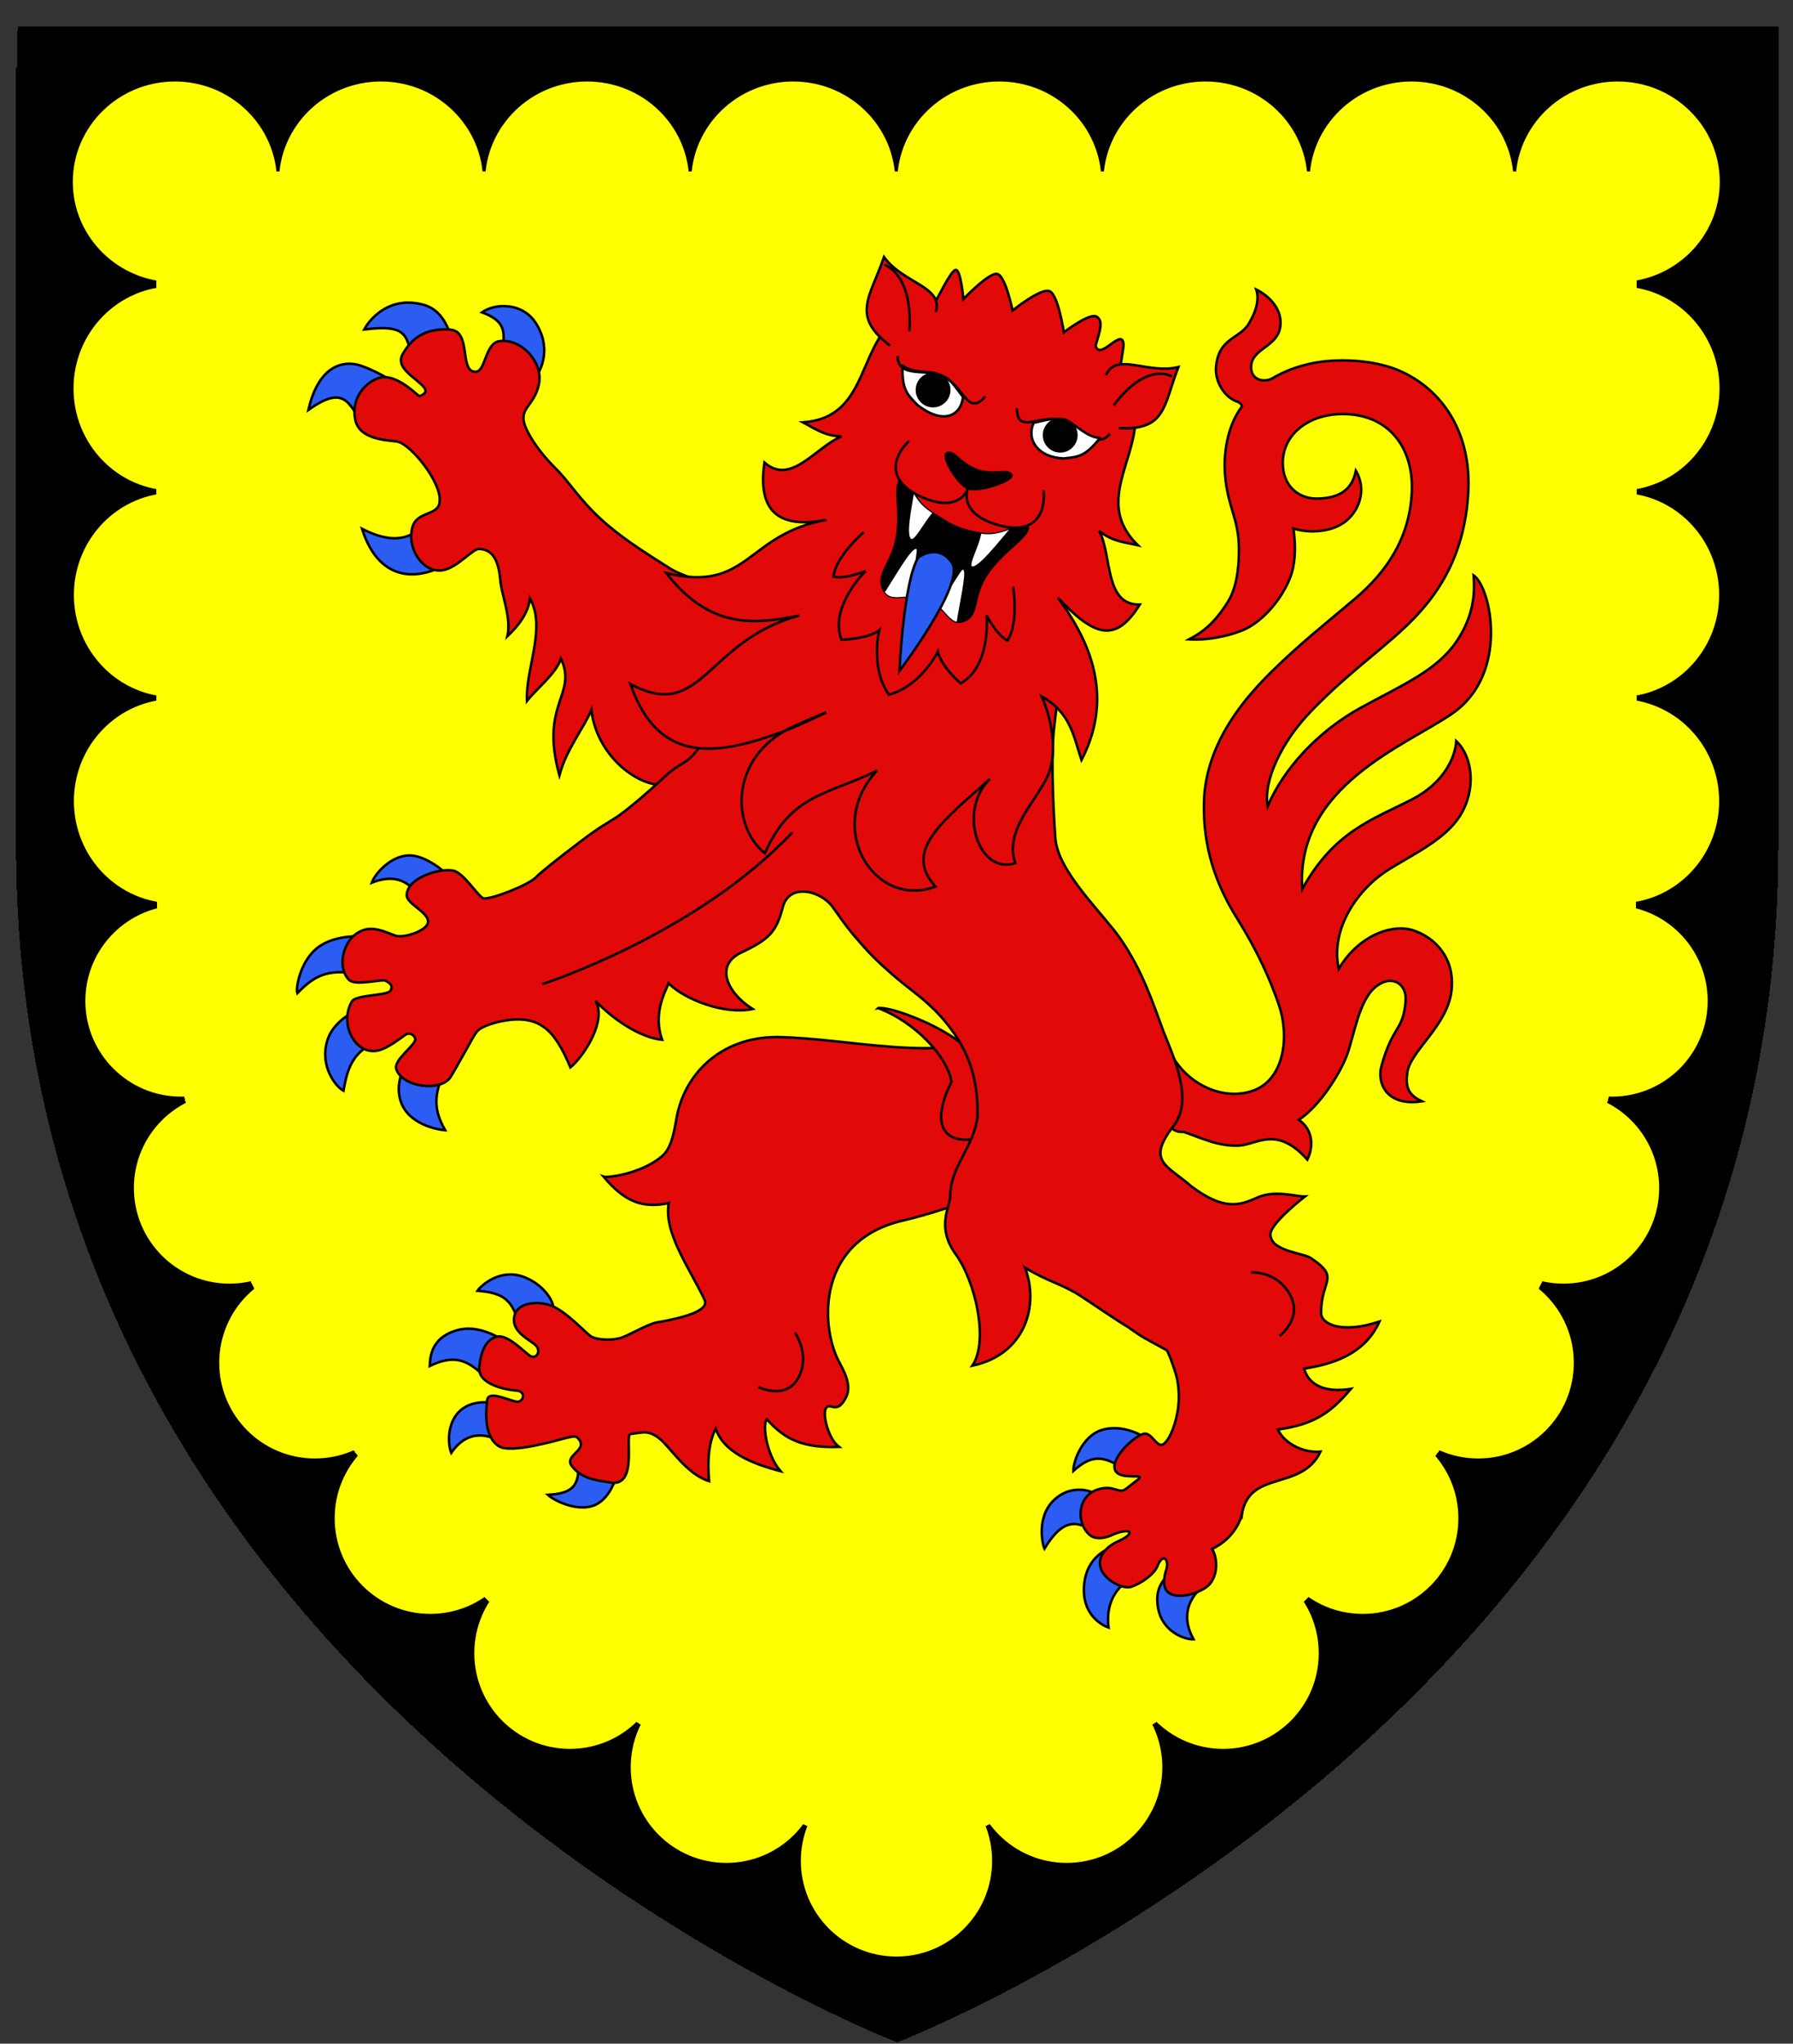 <?xml version="1.0" encoding="UTF-8" standalone="no"?>
<!-- Created with Inkscape (http://www.inkscape.org/) -->

<svg
   xmlns:dc="http://purl.org/dc/elements/1.1/"
   xmlns:cc="http://creativecommons.org/ns#"
   xmlns:rdf="http://www.w3.org/1999/02/22-rdf-syntax-ns#"
   xmlns:svg="http://www.w3.org/2000/svg"
   xmlns="http://www.w3.org/2000/svg"
   xmlns:xlink="http://www.w3.org/1999/xlink"
   xmlns:sodipodi="http://sodipodi.sourceforge.net/DTD/sodipodi-0.dtd"
   xmlns:inkscape="http://www.inkscape.org/namespaces/inkscape"
   width="208mm"
   height="237mm"
   viewBox="0 0 737.008 839.764"
   id="svg2"
   version="1.1"
   inkscape:version="0.91 r13725"
   sodipodi:docname="PomerayArmsNew.svg">
  <rect x="0" y="0" width="737.008" height="839.764" fill="#333333" stroke="none"/>
  <defs
     id="defs4">
    <inkscape:path-effect
       is_visible="true"
       id="path-effect5050"
       effect="spiro" />
    <inkscape:path-effect
       effect="skeletal"
       id="path-effect3722"
       is_visible="true"
       pattern="M 0,0 1,0"
       copytype="single_stretched"
       prop_scale="1"
       scale_y_rel="false"
       spacing="0"
       normal_offset="0"
       tang_offset="0"
       prop_units="false"
       vertical_pattern="false"
       fuse_tolerance="0" />
    <inkscape:path-effect
       effect="spiro"
       id="path-effect3698"
       is_visible="true" />
    <inkscape:path-effect
       effect="skeletal"
       id="path-effect3694"
       is_visible="true"
       pattern="m -457.138,-262.794 1,0"
       copytype="single_stretched"
       prop_scale="1"
       scale_y_rel="false"
       spacing="0"
       normal_offset="0"
       tang_offset="0"
       prop_units="false"
       vertical_pattern="false"
       fuse_tolerance="0" />
    <inkscape:path-effect
       effect="spiro"
       id="path-effect3527"
       is_visible="true" />
    <inkscape:path-effect
       effect="spiro"
       id="path-effect3523"
       is_visible="true" />
    <inkscape:path-effect
       effect="spiro"
       id="path-effect3519"
       is_visible="true" />
    <inkscape:path-effect
       effect="spiro"
       id="path-effect3515"
       is_visible="true" />
    <inkscape:path-effect
       effect="spiro"
       id="path-effect3511"
       is_visible="true" />
    <inkscape:path-effect
       effect="spiro"
       id="path-effect3507"
       is_visible="true" />
    <inkscape:path-effect
       effect="spiro"
       id="path-effect3503"
       is_visible="true" />
    <inkscape:path-effect
       effect="spiro"
       id="path-effect3499"
       is_visible="true" />
    <inkscape:path-effect
       effect="spiro"
       id="path-effect3495"
       is_visible="true" />
    <inkscape:path-effect
       effect="spiro"
       id="path-effect3491"
       is_visible="true" />
    <inkscape:path-effect
       effect="spiro"
       id="path-effect3487"
       is_visible="true" />
    <inkscape:path-effect
       is_visible="true"
       id="path-effect3487-6"
       effect="spiro" />
    <inkscape:path-effect
       is_visible="true"
       id="path-effect3491-7"
       effect="spiro" />
    <inkscape:path-effect
       is_visible="true"
       id="path-effect3495-9"
       effect="spiro" />
    <inkscape:path-effect
       is_visible="true"
       id="path-effect3499-8"
       effect="spiro" />
    <inkscape:path-effect
       is_visible="true"
       id="path-effect3503-3"
       effect="spiro" />
    <inkscape:path-effect
       is_visible="true"
       id="path-effect3507-5"
       effect="spiro" />
    <inkscape:path-effect
       is_visible="true"
       id="path-effect3511-8"
       effect="spiro" />
    <inkscape:path-effect
       is_visible="true"
       id="path-effect3515-9"
       effect="spiro" />
    <inkscape:path-effect
       is_visible="true"
       id="path-effect3519-4"
       effect="spiro" />
    <inkscape:path-effect
       is_visible="true"
       id="path-effect3523-3"
       effect="spiro" />
    <inkscape:path-effect
       is_visible="true"
       id="path-effect3527-2"
       effect="spiro" />
    <inkscape:path-effect
       is_visible="true"
       id="path-effect3487-5"
       effect="spiro" />
    <inkscape:path-effect
       is_visible="true"
       id="path-effect3491-1"
       effect="spiro" />
    <inkscape:path-effect
       is_visible="true"
       id="path-effect3495-4"
       effect="spiro" />
    <inkscape:path-effect
       is_visible="true"
       id="path-effect3499-2"
       effect="spiro" />
    <inkscape:path-effect
       is_visible="true"
       id="path-effect3503-0"
       effect="spiro" />
    <inkscape:path-effect
       is_visible="true"
       id="path-effect3507-8"
       effect="spiro" />
    <inkscape:path-effect
       is_visible="true"
       id="path-effect3511-7"
       effect="spiro" />
    <inkscape:path-effect
       is_visible="true"
       id="path-effect3515-2"
       effect="spiro" />
    <inkscape:path-effect
       is_visible="true"
       id="path-effect3519-6"
       effect="spiro" />
    <inkscape:path-effect
       is_visible="true"
       id="path-effect3523-1"
       effect="spiro" />
    <inkscape:path-effect
       is_visible="true"
       id="path-effect3527-6"
       effect="spiro" />
    <linearGradient
       id="linearGradient2893">
      <stop
         offset="0"
         style="stop-color:#ffffff;stop-opacity:0.314"
         id="stop2895" />
      <stop
         offset="0.19"
         style="stop-color:#ffffff;stop-opacity:0.251"
         id="stop2897" />
      <stop
         offset="0.6"
         style="stop-color:#6b6b6b;stop-opacity:0.125"
         id="stop2901" />
      <stop
         offset="1"
         style="stop-color:#000000;stop-opacity:0.125"
         id="stop2899" />
    </linearGradient>
    <radialGradient
       gradientTransform="matrix(1.551,0,0,1.35,-734.029,-45.19)"
       gradientUnits="userSpaceOnUse"
       xlink:href="#linearGradient2893"
       id="radialGradient11919"
       fy="200.448"
       fx="285.186"
       r="300"
       cy="200.448"
       cx="285.186" />
    <clipPath
       id="clipPath6905">
      <path
         style="color:#000000;display:inline;overflow:visible;visibility:visible;fill:#2b5df2;fill-opacity:1;fill-rule:nonzero;stroke:none;stroke-width:2;marker:none;enable-background:accumulate"
         id="path6907"
         d="m 149.913,293.923 c 150.172,0 150.172,0 150.172,0 l 0.024,-146.189 -149.866,-0.139 -0.33,146.329 z"
         inkscape:connector-curvature="0" />
    </clipPath>
  </defs>
  <sodipodi:namedview
     id="base"
     pagecolor="#ffffff"
     bordercolor="#666666"
     borderopacity="1.0"
     inkscape:pageopacity="0.0"
     inkscape:pageshadow="2"
     inkscape:zoom="0.38820441"
     inkscape:cx="368.50394"
     inkscape:cy="419.88189"
     inkscape:document-units="px"
     inkscape:current-layer="layer1"
     showgrid="false"
     inkscape:window-width="960"
     inkscape:window-height="481"
     inkscape:window-x="-8"
     inkscape:window-y="-8"
     inkscape:window-maximized="1"
     inkscape:showpageshadow="false" />
  <g
     inkscape:label="Layer 1"
     inkscape:groupmode="layer"
     id="layer1"
     transform="translate(0,-212.598)">
    <g
       id="layer2"
       style="display:inline"
       transform="translate(-724.929,139.505)" />
    <g
       id="layer5"
       transform="translate(-724.929,139.505)" />
    <g
       id="g3763">
      <g
         id="g3641">
        <g
           id="g3505"
           transform="matrix(1.028,0,0,1.028,-12.483,115.926)">
          <g
             transform="translate(-12.259,-121.666)"
             id="g4912">
            <g
               id="layer1-3-4-7-0"
               inkscape:label="Layer 1"
               transform="matrix(1.242,0,0,1.201,-60.181,1.84)"
               style="fill:#000000;stroke:#000000;stroke-width:0.819;stroke-miterlimit:4;stroke-dasharray:none;stroke-opacity:1">
              <g
                 transform="matrix(0.949,0,0,1,72.247,198.85)"
                 id="g3484-9-5-4-7"
                 style="fill:#000000;stroke:#000000;stroke-width:0.841;stroke-miterlimit:4;stroke-dasharray:none;stroke-opacity:1;shape-rendering:crispEdges">
                <g
                   id="layer3-44-5-7-7"
                   inkscape:label="Fond écu"
                   style="display:inline;fill:#000000;stroke:#000000;stroke-width:0.841;stroke-miterlimit:4;stroke-dasharray:none;stroke-opacity:1">
                  <g
                     id="g3714-4-6-8-2"
                     transform="translate(212.95,-619.159)"
                     style="fill:#000000;stroke:#000000;stroke-width:0.841;stroke-miterlimit:4;stroke-dasharray:none;stroke-opacity:1" />
                  <g
                     id="layer9-20-4-9-5"
                     inkscape:label="Fond d'écu"
                     transform="translate(212.95,-619.159)"
                     style="fill:#000000;stroke:#000000;stroke-width:0.841;stroke-miterlimit:4;stroke-dasharray:none;stroke-opacity:1">
                    <g
                       transform="matrix(2,0,0,2,-732.892,-1853.188)"
                       inkscape:label="Meubles"
                       id="g2807-69-3-79-9"
                       style="fill:#000000;stroke:#000000;stroke-width:0.42;stroke-miterlimit:4;stroke-dasharray:none;stroke-opacity:1" />
                    <g
                       transform="matrix(2,0,0,2,1696.976,-413.55)"
                       inkscape:label="Meubles"
                       id="g4626-3-7-6-7"
                       style="fill:#000000;stroke:#000000;stroke-width:0.42;stroke-miterlimit:4;stroke-dasharray:none;stroke-opacity:1" />
                    <g
                       id="g5271-1-2-4-1"
                       inkscape:label="Meubles"
                       transform="matrix(2,0,0,2,-732.892,-453.188)"
                       style="fill:#000000;stroke:#000000;stroke-width:0.42;stroke-miterlimit:4;stroke-dasharray:none;stroke-opacity:1" />
                    <g
                       id="g5273-03-8-8-4"
                       inkscape:label="Reflet final"
                       transform="matrix(2,0,0,2,-732.892,-453.188)"
                       style="fill:#000000;stroke:#000000;stroke-width:0.42;stroke-miterlimit:4;stroke-dasharray:none;stroke-opacity:1" />
                    <g
                       id="g5275-7-0-9-6"
                       inkscape:label="Contour final"
                       transform="matrix(2,0,0,2,-732.892,-453.188)"
                       style="fill:#000000;stroke:#000000;stroke-width:0.42;stroke-miterlimit:4;stroke-dasharray:none;stroke-opacity:1" />
                  </g>
                  <g
                     id="layer6-7-41-4-8"
                     inkscape:label="Reflet final"
                     transform="translate(212.95,-619.159)"
                     style="fill:#000000;stroke:#000000;stroke-width:0.841;stroke-miterlimit:4;stroke-dasharray:none;stroke-opacity:1" />
                  <g
                     id="layer5-3-2-2-5"
                     inkscape:label="Contour final"
                     transform="translate(212.95,-619.159)"
                     style="fill:#000000;stroke:#000000;stroke-width:0.841;stroke-miterlimit:4;stroke-dasharray:none;stroke-opacity:1" />
                  <g
                     style="fill:#000000;stroke:#000000;stroke-width:0.625;stroke-miterlimit:4;stroke-dasharray:none;stroke-opacity:1"
                     inkscape:label="Calque 1"
                     id="layer1-8-6-5-8-2"
                     transform="matrix(1.553,0,0,1.165,470.619,456.096)" />
                  <g
                     transform="translate(297.998,680.057)"
                     id="g16466-3-4-7-1"
                     style="fill:#000000;stroke:#000000;stroke-width:0.841;stroke-miterlimit:4;stroke-dasharray:none;stroke-opacity:1">
                    <g
                       id="layer3-9-6-5-59-1"
                       inkscape:label="Fond écu"
                       style="display:inline;fill:#000000;stroke:#000000;stroke-width:0.841;stroke-miterlimit:4;stroke-dasharray:none;stroke-opacity:1" />
                    <g
                       id="layer4-3-8-4-0-0"
                       inkscape:label="Meubles"
                       style="fill:#000000;stroke:#000000;stroke-width:0.841;stroke-miterlimit:4;stroke-dasharray:none;stroke-opacity:1">
                      <g
                         id="g6742-4-0-9-3"
                         style="fill:#000000;stroke:#000000;stroke-width:1.448;stroke-miterlimit:4;stroke-dasharray:none;stroke-opacity:1"
                         transform="matrix(0.551,0,0,0.612,42.243,20.17)" />
                    </g>
                    <g
                       id="layer2-7-2-4-41-7"
                       inkscape:label="Reflet final"
                       style="fill:#000000;stroke:#000000;stroke-width:0.841;stroke-miterlimit:4;stroke-dasharray:none;stroke-opacity:1" />
                    <g
                       id="layer1-4-1-9-1-8"
                       inkscape:label="Contour final"
                       style="fill:#000000;stroke:#000000;stroke-width:0.841;stroke-miterlimit:4;stroke-dasharray:none;stroke-opacity:1" />
                  </g>
                  <g
                     id="g16494-8-2-51-3"
                     inkscape:label="Meubles"
                     transform="translate(567.329,711.065)"
                     style="fill:#000000;stroke:#000000;stroke-width:0.841;stroke-miterlimit:4;stroke-dasharray:none;stroke-opacity:1" />
                  <g
                     transform="translate(426.046,694.707)"
                     style="display:inline;fill:#000000;stroke:#000000;stroke-width:0.841;stroke-miterlimit:4;stroke-dasharray:none;stroke-opacity:1"
                     inkscape:label="Meubles"
                     id="g13756-55-1-0-2" />
                  <g
                     id="g7763-7-3-6-2"
                     transform="matrix(0.64,0,0,0.64,-254.239,1207.953)"
                     style="fill:#000000;stroke:#000000;stroke-width:1.313;stroke-miterlimit:4;stroke-dasharray:none;stroke-opacity:1" />
                  <path
                     sodipodi:type="arc"
                     style="opacity:0.615;fill:#000000;fill-opacity:0.991;fill-rule:evenodd;stroke:#000000;stroke-width:0.841;stroke-linecap:round;stroke-linejoin:round;stroke-miterlimit:4;stroke-dasharray:none;stroke-dashoffset:0;stroke-opacity:1"
                     id="path13306-4-1-0-8"
                     sodipodi:cx="-95.744682"
                     sodipodi:cy="276.70212"
                     sodipodi:rx="0"
                     sodipodi:ry="4.7872343"
                     sodipodi:start="1.357941"
                     sodipodi:end="6.2831853"
                     transform="translate(-1047.099,1763.096)" />
                  <path
                     transform="translate(-948.988,936.306)"
                     sodipodi:end="6.2831853"
                     sodipodi:start="1.357941"
                     sodipodi:ry="4.7872343"
                     sodipodi:rx="0"
                     sodipodi:cy="276.70212"
                     sodipodi:cx="-95.744682"
                     id="path15530-0-2-33-0"
                     style="opacity:0.615;fill:#000000;fill-opacity:0.991;fill-rule:evenodd;stroke:#000000;stroke-width:0.841;stroke-linecap:round;stroke-linejoin:round;stroke-miterlimit:4;stroke-dasharray:none;stroke-dashoffset:0;stroke-opacity:1"
                     sodipodi:type="arc" />
                </g>
                <g
                   id="layer4-0-0-9-7"
                   inkscape:label="Meubles"
                   style="fill:#000000;stroke:#000000;stroke-width:0.841;stroke-miterlimit:4;stroke-dasharray:none;stroke-opacity:1" />
                <g
                   id="layer2-6-5-9-1"
                   inkscape:label="Reflet final"
                   style="fill:#000000;stroke:#000000;stroke-width:0.841;stroke-miterlimit:4;stroke-dasharray:none;stroke-opacity:1">
                  <path
                     sodipodi:nodetypes="cccccc"
                     d="m 300,658.5 c 0,0 298.5,-112.32 298.5,-397.772 0,-285.452 0,-258.552 0,-258.552 l -597,0 0,258.552 C 1.5,546.18 300,658.5 300,658.5 Z"
                     style="opacity:1;fill:#000000;fill-opacity:1;fill-rule:evenodd;stroke:#000000;stroke-width:0.841;stroke-linecap:butt;stroke-linejoin:miter;stroke-miterlimit:4;stroke-dasharray:none;stroke-opacity:1"
                     id="path2875-3-1-32-1"
                     inkscape:export-xdpi="144"
                     inkscape:export-ydpi="144"
                     inkscape:connector-curvature="0" />
                </g>
                <g
                   id="layer1-5-8-9-0-5"
                   inkscape:label="Contour final"
                   style="fill:#000000;stroke:#000000;stroke-width:0.841;stroke-miterlimit:4;stroke-dasharray:none;stroke-opacity:1">
                  <path
                     sodipodi:nodetypes="csccccc"
                     d="m 300,658.5 c 0,0 -207.359,-78.026 -276.422,-269.285 C 9.778,351 1.5,308.265 1.5,260.728 l 0.516,-272.22 596.484,0 0,272.22 c 0,285.452 -298.5,397.772 -298.5,397.772 z"
                     style="opacity:1;fill:#000000;fill-opacity:1;fill-rule:evenodd;stroke:#000000;stroke-width:0.841;stroke-linecap:butt;stroke-linejoin:miter;stroke-miterlimit:4;stroke-dasharray:none;stroke-opacity:1"
                     id="path1411-8-6-8-3"
                     inkscape:export-xdpi="144"
                     inkscape:export-ydpi="144"
                     inkscape:connector-curvature="0" />
                </g>
              </g>
            </g>
            <g
               id="g5781"
               transform="translate(4.897,124.961)"
               style="fill:#ffff00">
              <g
                 id="g5032"
                 style="fill:#ffff00">
                <g
                   id="g4387"
                   transform="matrix(1.448,0,0,1.423,-36.769,-112.179)"
                   style="fill:#ffff00">
                  <circle
                     style="fill:#ffff00;fill-rule:evenodd;stroke:#000000;stroke-width:0.697px;stroke-linecap:butt;stroke-linejoin:miter;stroke-opacity:1"
                     id="use3456-1-5-3"
                     cx="193.686"
                     cy="-87.159"
                     r="28.538"
                     inkscape:tile-x0="-472.96903"
                     inkscape:tile-y0="367.99764"
                     transform="matrix(0,1,-1,0,0,0)" />
                  <use
                     id="use3706"
                     transform="translate(56.915,0)"
                     xlink:href="#use3456-1-5-3"
                     inkscape:tiled-clone-of="#use3456-1-5-3"
                     y="0"
                     x="0"
                     width="100%"
                     height="100%"
                     style="fill:#ffff00" />
                  <use
                     id="use3708"
                     transform="translate(113.831,0)"
                     xlink:href="#use3456-1-5-3"
                     inkscape:tiled-clone-of="#use3456-1-5-3"
                     y="0"
                     x="0"
                     width="100%"
                     height="100%"
                     style="fill:#ffff00" />
                  <use
                     id="use3710"
                     transform="translate(170.746,0)"
                     xlink:href="#use3456-1-5-3"
                     inkscape:tiled-clone-of="#use3456-1-5-3"
                     y="0"
                     x="0"
                     width="100%"
                     height="100%"
                     style="fill:#ffff00" />
                  <use
                     id="use3712"
                     transform="translate(227.661,0)"
                     xlink:href="#use3456-1-5-3"
                     inkscape:tiled-clone-of="#use3456-1-5-3"
                     y="0"
                     x="0"
                     width="100%"
                     height="100%"
                     style="fill:#ffff00" />
                  <use
                     id="use3714"
                     transform="translate(284.576,0)"
                     xlink:href="#use3456-1-5-3"
                     inkscape:tiled-clone-of="#use3456-1-5-3"
                     y="0"
                     x="0"
                     width="100%"
                     height="100%"
                     style="fill:#ffff00" />
                  <use
                     id="use3716"
                     transform="translate(341.492,0)"
                     xlink:href="#use3456-1-5-3"
                     inkscape:tiled-clone-of="#use3456-1-5-3"
                     y="0"
                     x="0"
                     width="100%"
                     height="100%"
                     style="fill:#ffff00" />
                  <use
                     id="use3718"
                     transform="translate(398.407,0)"
                     xlink:href="#use3456-1-5-3"
                     inkscape:tiled-clone-of="#use3456-1-5-3"
                     y="0"
                     x="0"
                     width="100%"
                     height="100%"
                     style="fill:#ffff00" />
                </g>
                <circle
                   style="fill:#ffff00;fill-rule:evenodd;stroke:#000000;stroke-width:1px;stroke-linecap:butt;stroke-linejoin:miter;stroke-opacity:1"
                   id="path5977-2-8"
                   cx="377.96"
                   cy="834.563"
                   r="38.737" />
                <g
                   id="g4939"
                   style="fill:#ffff00">
                  <circle
                     r="38.737"
                     cy="751.553"
                     cx="247.392"
                     id="path5977-7"
                     style="fill:#ffff00;fill-rule:evenodd;stroke:#000000;stroke-width:1px;stroke-linecap:butt;stroke-linejoin:miter;stroke-opacity:1" />
                  <circle
                     r="38.737"
                     cy="797.137"
                     cx="309.937"
                     id="path5977-2"
                     style="fill:#ffff00;fill-rule:evenodd;stroke:#000000;stroke-width:1px;stroke-linecap:butt;stroke-linejoin:miter;stroke-opacity:1" />
                  <circle
                     r="38.737"
                     cy="635.48"
                     cx="145.407"
                     id="path5977-1"
                     style="fill:#ffff00;fill-rule:evenodd;stroke:#000000;stroke-width:1px;stroke-linecap:butt;stroke-linejoin:miter;stroke-opacity:1" />
                  <circle
                     r="38.737"
                     cy="697.599"
                     cx="191.561"
                     id="path5977-8"
                     style="fill:#ffff00;fill-rule:evenodd;stroke:#000000;stroke-width:1px;stroke-linecap:butt;stroke-linejoin:miter;stroke-opacity:1" />
                  <ellipse
                     ry="41.331"
                     rx="40.618"
                     style="fill:#ffff00;fill-rule:evenodd;stroke:#000000;stroke-width:1px;stroke-linecap:butt;stroke-linejoin:miter;stroke-opacity:1"
                     id="use3706-9-7-9"
                     cx="-89.172"
                     cy="-328.545"
                     inkscape:tile-x0="-472.96903"
                     inkscape:tile-y0="367.99764"
                     transform="scale(-1,-1)" />
                  <ellipse
                     ry="41.331"
                     rx="40.618"
                     style="fill:#ffff00;fill-rule:evenodd;stroke:#000000;stroke-width:1px;stroke-linecap:butt;stroke-linejoin:miter;stroke-opacity:1"
                     id="use3708-2-1-1"
                     cx="-89.172"
                     cy="-410.974"
                     inkscape:tile-x0="-472.96903"
                     inkscape:tile-y0="367.99764"
                     transform="scale(-1,-1)" />
                  <circle
                     r="38.737"
                     cy="565.595"
                     cx="111.277"
                     id="path5977-1-1"
                     style="fill:#ffff00;fill-rule:evenodd;stroke:#000000;stroke-width:1px;stroke-linecap:butt;stroke-linejoin:miter;stroke-opacity:1" />
                  <circle
                     r="38.737"
                     cy="490.839"
                     cx="91.875"
                     id="path5977-1-1-9"
                     style="fill:#ffff00;fill-rule:evenodd;stroke:#000000;stroke-width:1px;stroke-linecap:butt;stroke-linejoin:miter;stroke-opacity:1" />
                  <ellipse
                     ry="41.331"
                     rx="40.618"
                     style="fill:#ffff00;fill-rule:evenodd;stroke:#000000;stroke-width:1px;stroke-linecap:butt;stroke-linejoin:miter;stroke-opacity:1"
                     id="use3706-9-7-9-6"
                     cx="-89.022"
                     cy="-246.028"
                     inkscape:tile-x0="-472.96903"
                     inkscape:tile-y0="367.99764"
                     transform="scale(-1,-1)" />
                </g>
                <g
                   transform="matrix(-1,0,0,1,755.958,0)"
                   id="g4939-0"
                   style="fill:#ffff00">
                  <circle
                     r="38.737"
                     cy="751.553"
                     cx="247.392"
                     id="path5977-7-7"
                     style="fill:#ffff00;fill-rule:evenodd;stroke:#000000;stroke-width:1px;stroke-linecap:butt;stroke-linejoin:miter;stroke-opacity:1" />
                  <circle
                     r="38.737"
                     cy="797.137"
                     cx="309.937"
                     id="path5977-2-1"
                     style="fill:#ffff00;fill-rule:evenodd;stroke:#000000;stroke-width:1px;stroke-linecap:butt;stroke-linejoin:miter;stroke-opacity:1" />
                  <circle
                     r="38.737"
                     cy="635.48"
                     cx="145.407"
                     id="path5977-1-56"
                     style="fill:#ffff00;fill-rule:evenodd;stroke:#000000;stroke-width:1px;stroke-linecap:butt;stroke-linejoin:miter;stroke-opacity:1" />
                  <circle
                     r="38.737"
                     cy="697.599"
                     cx="191.561"
                     id="path5977-8-5"
                     style="fill:#ffff00;fill-rule:evenodd;stroke:#000000;stroke-width:1px;stroke-linecap:butt;stroke-linejoin:miter;stroke-opacity:1" />
                  <ellipse
                     ry="41.331"
                     rx="40.618"
                     style="fill:#ffff00;fill-rule:evenodd;stroke:#000000;stroke-width:1px;stroke-linecap:butt;stroke-linejoin:miter;stroke-opacity:1"
                     id="use3706-9-7-9-9"
                     cx="-89.172"
                     cy="-328.545"
                     inkscape:tile-x0="-472.96903"
                     inkscape:tile-y0="367.99764"
                     transform="scale(-1,-1)" />
                  <ellipse
                     ry="41.331"
                     rx="40.618"
                     style="fill:#ffff00;fill-rule:evenodd;stroke:#000000;stroke-width:1px;stroke-linecap:butt;stroke-linejoin:miter;stroke-opacity:1"
                     id="use3708-2-1-1-9"
                     cx="-89.172"
                     cy="-410.974"
                     inkscape:tile-x0="-472.96903"
                     inkscape:tile-y0="367.99764"
                     transform="scale(-1,-1)" />
                  <circle
                     r="38.737"
                     cy="565.595"
                     cx="111.277"
                     id="path5977-1-1-8"
                     style="fill:#ffff00;fill-rule:evenodd;stroke:#000000;stroke-width:1px;stroke-linecap:butt;stroke-linejoin:miter;stroke-opacity:1" />
                  <circle
                     r="38.737"
                     cy="490.839"
                     cx="91.875"
                     id="path5977-1-1-9-1"
                     style="fill:#ffff00;fill-rule:evenodd;stroke:#000000;stroke-width:1px;stroke-linecap:butt;stroke-linejoin:miter;stroke-opacity:1" />
                  <ellipse
                     ry="41.331"
                     rx="40.618"
                     style="fill:#ffff00;fill-rule:evenodd;stroke:#000000;stroke-width:1px;stroke-linecap:butt;stroke-linejoin:miter;stroke-opacity:1"
                     id="use3706-9-7-9-6-6"
                     cx="-89.022"
                     cy="-246.028"
                     inkscape:tile-x0="-472.96903"
                     inkscape:tile-y0="367.99764"
                     transform="scale(-1,-1)" />
                </g>
              </g>
              <g
                 style="fill:#ffff00;stroke:none;stroke-width:0.973;stroke-miterlimit:4;stroke-dasharray:none;stroke-opacity:1"
                 transform="matrix(1.045,0,0,1.012,4.977,-30.331)"
                 inkscape:label="Layer 1"
                 id="layer1-3-4-7">
                <g
                   style="fill:#ffff00;stroke:none;stroke-width:0.998;stroke-miterlimit:4;stroke-dasharray:none;stroke-opacity:1;shape-rendering:crispEdges"
                   id="g3484-9-5-4"
                   transform="matrix(0.949,0,0,1,72.247,198.85)">
                  <g
                     style="display:inline;fill:#ffff00;stroke:none;stroke-width:0.998;stroke-miterlimit:4;stroke-dasharray:none;stroke-opacity:1"
                     inkscape:label="Fond écu"
                     id="layer3-44-5-7">
                    <g
                       style="fill:#ffff00;stroke:none;stroke-width:0.998;stroke-miterlimit:4;stroke-dasharray:none;stroke-opacity:1"
                       transform="translate(212.95,-619.159)"
                       id="g3714-4-6-8" />
                    <g
                       style="fill:#ffff00;stroke:none;stroke-width:0.998;stroke-miterlimit:4;stroke-dasharray:none;stroke-opacity:1"
                       transform="translate(212.95,-619.159)"
                       inkscape:label="Fond d'écu"
                       id="layer9-20-4-9">
                      <g
                         style="fill:#ffff00;stroke:none;stroke-width:0.499;stroke-miterlimit:4;stroke-dasharray:none;stroke-opacity:1"
                         id="g2807-69-3-79"
                         inkscape:label="Meubles"
                         transform="matrix(2,0,0,2,-732.892,-1853.188)" />
                      <g
                         style="fill:#ffff00;stroke:none;stroke-width:0.499;stroke-miterlimit:4;stroke-dasharray:none;stroke-opacity:1"
                         id="g4626-3-7-6"
                         inkscape:label="Meubles"
                         transform="matrix(2,0,0,2,1696.976,-413.55)" />
                      <g
                         style="fill:#ffff00;stroke:none;stroke-width:0.499;stroke-miterlimit:4;stroke-dasharray:none;stroke-opacity:1"
                         transform="matrix(2,0,0,2,-732.892,-453.188)"
                         inkscape:label="Meubles"
                         id="g5271-1-2-4" />
                      <g
                         style="fill:#ffff00;stroke:none;stroke-width:0.499;stroke-miterlimit:4;stroke-dasharray:none;stroke-opacity:1"
                         transform="matrix(2,0,0,2,-732.892,-453.188)"
                         inkscape:label="Reflet final"
                         id="g5273-03-8-8" />
                      <g
                         style="fill:#ffff00;stroke:none;stroke-width:0.499;stroke-miterlimit:4;stroke-dasharray:none;stroke-opacity:1"
                         transform="matrix(2,0,0,2,-732.892,-453.188)"
                         inkscape:label="Contour final"
                         id="g5275-7-0-9" />
                    </g>
                    <g
                       style="fill:#ffff00;stroke:none;stroke-width:0.998;stroke-miterlimit:4;stroke-dasharray:none;stroke-opacity:1"
                       transform="translate(212.95,-619.159)"
                       inkscape:label="Reflet final"
                       id="layer6-7-41-4" />
                    <g
                       style="fill:#ffff00;stroke:none;stroke-width:0.998;stroke-miterlimit:4;stroke-dasharray:none;stroke-opacity:1"
                       transform="translate(212.95,-619.159)"
                       inkscape:label="Contour final"
                       id="layer5-3-2-2" />
                    <g
                       transform="matrix(1.553,0,0,1.165,470.619,456.096)"
                       id="layer1-8-6-5-8"
                       inkscape:label="Calque 1"
                       style="fill:#ffff00;stroke:none;stroke-width:0.742;stroke-miterlimit:4;stroke-dasharray:none;stroke-opacity:1" />
                    <g
                       style="fill:#ffff00;stroke:none;stroke-width:0.998;stroke-miterlimit:4;stroke-dasharray:none;stroke-opacity:1"
                       id="g16466-3-4-7"
                       transform="translate(297.998,680.057)">
                      <g
                         style="display:inline;fill:#ffff00;stroke:none;stroke-width:0.998;stroke-miterlimit:4;stroke-dasharray:none;stroke-opacity:1"
                         inkscape:label="Fond écu"
                         id="layer3-9-6-5-59" />
                      <g
                         style="fill:#ffff00;stroke:none;stroke-width:0.998;stroke-miterlimit:4;stroke-dasharray:none;stroke-opacity:1"
                         inkscape:label="Meubles"
                         id="layer4-3-8-4-0">
                        <g
                           transform="matrix(0.551,0,0,0.612,42.243,20.17)"
                           style="fill:#ffff00;stroke:none;stroke-width:1.72;stroke-miterlimit:4;stroke-dasharray:none;stroke-opacity:1"
                           id="g6742-4-0-9" />
                      </g>
                      <g
                         style="fill:#ffff00;stroke:none;stroke-width:0.998;stroke-miterlimit:4;stroke-dasharray:none;stroke-opacity:1"
                         inkscape:label="Reflet final"
                         id="layer2-7-2-4-41" />
                      <g
                         style="fill:#ffff00;stroke:none;stroke-width:0.998;stroke-miterlimit:4;stroke-dasharray:none;stroke-opacity:1"
                         inkscape:label="Contour final"
                         id="layer1-4-1-9-1" />
                    </g>
                    <g
                       style="fill:#ffff00;stroke:none;stroke-width:0.998;stroke-miterlimit:4;stroke-dasharray:none;stroke-opacity:1"
                       transform="translate(567.329,711.065)"
                       inkscape:label="Meubles"
                       id="g16494-8-2-51" />
                    <g
                       id="g13756-55-1-0"
                       inkscape:label="Meubles"
                       style="display:inline;fill:#ffff00;stroke:none;stroke-width:0.998;stroke-miterlimit:4;stroke-dasharray:none;stroke-opacity:1"
                       transform="translate(426.046,694.707)" />
                    <g
                       style="fill:#ffff00;stroke:none;stroke-width:1.56;stroke-miterlimit:4;stroke-dasharray:none;stroke-opacity:1"
                       transform="matrix(0.64,0,0,0.64,-254.239,1207.953)"
                       id="g7763-7-3-6" />
                    <path
                       transform="translate(-1047.099,1763.096)"
                       sodipodi:end="6.2831853"
                       sodipodi:start="1.357941"
                       sodipodi:ry="4.7872343"
                       sodipodi:rx="0"
                       sodipodi:cy="276.70212"
                       sodipodi:cx="-95.744682"
                       id="path13306-4-1-0"
                       style="opacity:0.615;fill:#ffff00;fill-opacity:0.991;fill-rule:evenodd;stroke:none;stroke-width:0.998;stroke-linecap:round;stroke-linejoin:round;stroke-miterlimit:4;stroke-dasharray:none;stroke-dashoffset:0;stroke-opacity:1"
                       sodipodi:type="arc" />
                    <path
                       sodipodi:type="arc"
                       style="opacity:0.615;fill:#ffff00;fill-opacity:0.991;fill-rule:evenodd;stroke:none;stroke-width:0.998;stroke-linecap:round;stroke-linejoin:round;stroke-miterlimit:4;stroke-dasharray:none;stroke-dashoffset:0;stroke-opacity:1"
                       id="path15530-0-2-33"
                       sodipodi:cx="-95.744682"
                       sodipodi:cy="276.70212"
                       sodipodi:rx="0"
                       sodipodi:ry="4.7872343"
                       sodipodi:start="1.357941"
                       sodipodi:end="6.2831853"
                       transform="translate(-948.988,936.306)" />
                  </g>
                  <g
                     style="fill:#ffff00;stroke:none;stroke-width:0.998;stroke-miterlimit:4;stroke-dasharray:none;stroke-opacity:1"
                     inkscape:label="Meubles"
                     id="layer4-0-0-9" />
                  <g
                     style="fill:#ffff00;stroke:none;stroke-width:0.998;stroke-miterlimit:4;stroke-dasharray:none;stroke-opacity:1"
                     inkscape:label="Reflet final"
                     id="layer2-6-5-9">
                    <path
                       inkscape:connector-curvature="0"
                       inkscape:export-ydpi="144"
                       inkscape:export-xdpi="144"
                       id="path2875-3-1-32"
                       style="opacity:1;fill:#ffff00;fill-opacity:1;fill-rule:evenodd;stroke:none;stroke-width:0.998;stroke-linecap:butt;stroke-linejoin:miter;stroke-miterlimit:4;stroke-dasharray:none;stroke-opacity:1"
                       d="m 300,658.5 c 0,0 298.5,-112.32 298.5,-397.772 0,-285.452 0,-258.552 0,-258.552 l -597,0 0,258.552 C 1.5,546.18 300,658.5 300,658.5 Z"
                       sodipodi:nodetypes="cccccc" />
                  </g>
                  <g
                     style="fill:#ffff00;stroke:none;stroke-width:0.998;stroke-miterlimit:4;stroke-dasharray:none;stroke-opacity:1"
                     inkscape:label="Contour final"
                     id="layer1-5-8-9-0">
                    <path
                       inkscape:connector-curvature="0"
                       inkscape:export-ydpi="144"
                       inkscape:export-xdpi="144"
                       id="path1411-8-6-8"
                       style="opacity:1;fill:#ffff00;fill-opacity:1;fill-rule:evenodd;stroke:none;stroke-width:0.998;stroke-linecap:butt;stroke-linejoin:miter;stroke-miterlimit:4;stroke-dasharray:none;stroke-opacity:1"
                       d="m 300,658.5 c 0,0 -207.359,-78.026 -276.422,-269.285 C 9.778,351 1.5,308.265 1.5,260.728 l 0.516,-272.22 596.484,0 0,272.22 c 0,285.452 -298.5,397.772 -298.5,397.772 z"
                       sodipodi:nodetypes="csccccc" />
                  </g>
                </g>
              </g>
            </g>
          </g>
          <g
             style="stroke-width:0.502;stroke-miterlimit:4;stroke-dasharray:none"
             transform="matrix(1.991,0,0,1.991,-460.627,-428.155)"
             id="g4300">
            <path
               d="m 486.241,492.273 c 3.624,-0.153 7.54,-4.162 13.761,2.806 1.294,-2.609 1.165,-5.973 -1.707,-7.992 4.226,-2.741 8.762,-9.82 10.036,-14.068 1.661,-5.535 2.711,-12.005 7.105,-13.606 2.331,-0.85 4.513,0.825 4.313,3.689 -0.436,6.217 -2.592,4.88 -4.877,13.272 -0.858,3.151 0.836,8.095 8.129,7.004 -3.087,-1.424 -3.25,-3.305 -2.917,-5.79 0.579,-4.316 8.092,-9.37 8.878,-16.459 0.924,-8.339 -5.892,-12.091 -9.275,-12.413 -4.529,-0.432 -10.048,2.418 -13.383,8.074 -1.762,-8.236 4.002,-16.247 10.253,-20.078 5.237,-3.21 11.186,-6.02 14.101,-10.645 3.286,-5.214 2.625,-11.775 -0.746,-15.008 -0.172,3.119 -2.357,8.357 -8.901,11.711 -7.943,4.071 -15.622,6.407 -22.037,18.009 -1.346,-20.757 20.924,-28.847 30.176,-35.273 11.483,-7.976 7.733,-25.355 4.247,-27.728 0.202,2.91 0.322,7.467 -3.147,12.856 -4.013,6.233 -11.03,9.059 -19.497,13.716 -8.421,4.631 -15.411,12.029 -18.726,19.793 -0.914,-5.24 2.968,-12.829 7.857,-18.144 5.065,-5.505 11.115,-10.331 14.556,-13.247 6.853,-5.807 16.837,-13.845 17.874,-31.47 0.731,-12.396 -5.44,-21.076 -14.092,-24.699 -5.074,-2.125 -12.512,-2.443 -17.635,-1.295 -2.57,0.576 -5.132,1.462 -7.537,2.907 -1.694,1.017 -4.616,0.391 -4.322,-2.563 0.346,-3.482 5.32,-3.738 5.85,-7.819 0.437,-3.366 -2.123,-6.072 -4.832,-7.411 0.678,2.062 -0.057,4.454 -1.479,6.84 -1.853,3.11 -6.048,2.779 -6.594,8.664 -0.271,2.943 1.693,6.261 4.48,7.085 0.33,0.202 0.884,0.647 0.649,0.97 -3.076,4.219 -3.632,9.8 -3.32,13.67 0.52,6.463 2.757,8.742 2.786,14.727 0.01,1.866 0.007,7.245 -2.239,10.792 -2.768,4.372 -5.138,6.104 -7.776,7.481 3.722,0.233 7.7,-0.63 10.485,-1.71 5.147,-1.996 9.516,-8.352 10.384,-12.566 0.578,-2.806 0.448,-5.429 0.079,-7.984 2.52,0.852 6.908,0.973 9.977,-1.059 3.152,-2.087 4.897,-6.596 2.579,-10.528 -0.801,3.985 -3.465,5.431 -7.465,5.589 -3.806,0.151 -6.849,-2.226 -7.181,-6.358 -0.49,-6.09 4.69,-10.527 11.811,-10.612 9.433,-0.112 14.558,6.811 14.057,15.871 -0.502,9.081 -5.001,15.765 -11.363,21.169 -5.465,4.644 -11.217,9.154 -16.905,14.797 -4.436,4.401 -13.175,13.731 -13.468,26.102 -0.217,9.167 2.45,16.58 6.624,23.259 4.174,6.679 6.646,12.243 8.427,17.422 2.14,6.225 1.137,14.72 -4.895,17.102 -6.248,2.468 -14.73,-1.271 -17.74,-9.418 -1.071,5.954 -2.532,18.268 3.5,17.806 3.652,1.257 6.942,2.935 11.082,2.76 z"
               id="path504-4-8-2-6"
               style="color:#000000;display:inline;overflow:visible;visibility:visible;fill:#e20909;fill-opacity:1;fill-rule:evenodd;stroke:#000000;stroke-width:0.502;stroke-linecap:butt;stroke-linejoin:miter;stroke-miterlimit:4;stroke-dasharray:none;stroke-dashoffset:0;stroke-opacity:1;marker:none;enable-background:accumulate"
               inkscape:connector-curvature="0" />
            <g
               transform="matrix(0.583,0.047,-0.047,0.582,286.398,301.209)"
               id="g3019-8-9-9-1-1-4"
               style="display:inline;fill:#fcef3c;fill-opacity:1;stroke:#000000;stroke-width:0.86;stroke-miterlimit:4;stroke-dasharray:none;stroke-opacity:1">
              <path
                 d="m 100.406,63.094 c -10.114,0.192 -15.591,8.079 -17.031,10.938 17.972,-2.722 16.411,2.56 19.719,13.25 L 118.688,80.75 C 117.275,75.131 114.799,66.011 106.5,63.844 c -2.196,-0.573 -4.221,-0.786 -6.094,-0.75 z m 37.906,0.438 c -3.399,-0.067 -6.729,0.907 -9.125,2.656 7.044,2.514 10.928,5.506 7.406,17.156 l 13.344,8.875 c 3.328,-4.026 6.824,-13.231 0.125,-22.719 -2.867,-4.061 -7.38,-5.883 -11.75,-5.969 z M 78.625,87.562 C 72.586,87.381 65.348,91.266 62.375,106.031 78.096,94.162 78.159,105.605 86.031,113.25 l 10.625,-18.094 c 0,0 -6.036,-4.281 -14.094,-6.906 -1.198,-0.39 -2.544,-0.646 -3.938,-0.688 z m 32.656,58.562 c -6.582,10.649 -15.364,11.329 -26.812,5.844 7.307,21.353 23.868,21.132 38.875,9.188 L 111.281,146.125 Z"
                 transform="matrix(0.878,-0.049,0.049,0.878,-31.865,-17.784)"
                 id="path3021-8-3-7-2-9-9"
                 style="color:#000000;display:inline;overflow:visible;visibility:visible;fill:#2b5df2;fill-opacity:1;fill-rule:evenodd;stroke:#000000;stroke-width:0.978;stroke-linecap:butt;stroke-linejoin:miter;stroke-miterlimit:4;stroke-dasharray:none;stroke-dashoffset:0;stroke-opacity:1;marker:none;enable-background:accumulate"
                 inkscape:connector-curvature="0" />
              <path
                 d="m 98.501,125.347 c 0.889,5.229 4.911,12.556 3.959,18.978 3.503,-3.896 6.617,-8.713 6.651,-13.638 6.555,9.628 0.393,24.304 1.84,35.248 2.624,-4.048 9.277,-10.237 10.465,-15.438 6.781,12.013 -6.142,15.906 2.694,40.028 1.654,-9.103 7.092,-16.961 9.135,-23.276 3.324,16.801 20.525,26.677 29.477,23.121 23.28,25.744 47.76,12.997 44.111,-16.766 0,0 -0.242,-41.274 -5.696,-44.655 -5.922,-3.671 -36.564,-7.951 -45.091,-12.468 -9.624,-5.098 -17.514,-9.178 -25.143,-15.167 -7.629,-5.989 -11.522,-11.601 -16.544,-15.833 -7.069,-5.958 -12,-12.812 -12.411,-16.147 -0.503,-4.081 3.373,-5.5 4.316,-12.122 1.122,-7.879 -7.503,-15.532 -14.804,-13.781 -4.162,0.998 -3.978,8.881 -6.125,10.644 -0.506,0.416 -1.138,0.597 -1.983,0.423 -4.426,-0.913 -1.889,-13.769 -8.914,-13.699 -7.025,0.07 -12.42,2.647 -15.64,9.806 -2.588,5.754 8.236,8.657 8.895,11.861 0.148,0.718 -1.292,1.893 -2.031,1.935 -0.488,0.028 -8.666,-7.47 -14.39,-5.031 -4.46,1.901 -8.996,7.68 -6.823,15.007 1.879,6.336 10.449,6.103 14.582,6.209 4.9,0.125 16.888,13.112 16.519,19.431 0.141,5.058 -7.504,3.684 -8.609,9.587 -1.417,7.57 5.049,15.399 11.485,13.884 4.816,-1.134 9.536,-7.907 11.737,-8.295 5.373,-0.466 7.352,4.35 8.337,10.155 z"
                 id="path3029-2-4-3-5-8-4"
                 style="color:#000000;display:inline;overflow:visible;visibility:visible;fill:#e20909;fill-opacity:1;fill-rule:evenodd;stroke:#000000;stroke-width:0.86;stroke-linecap:butt;stroke-linejoin:miter;stroke-miterlimit:4;stroke-dasharray:none;stroke-dashoffset:0;stroke-opacity:1;marker:none;enable-background:accumulate"
                 inkscape:connector-curvature="0" />
            </g>
            <path
               d="m 339.939,518.136 c -3.679,0.015 -6.299,2.752 -6.604,3.287 6.759,0.442 7.08,3.101 8.896,7.832 2.577,-1.872 4.852,-3.476 6.341,-4.337 0.131,-1.092 -1.499,-4.313 -5.327,-6.041 -1.171,-0.528 -2.277,-0.745 -3.307,-0.741 z m -8.24,10.888 c -0.751,-0.014 -1.516,0.059 -2.288,0.264 -5.644,1.503 -5.562,5.799 -5.643,7.228 6.25,-3.037 8.546,4.4e-4 12.166,3.001 l 3.04,-7.855 c -1.116,-0.778 -4.02,-2.576 -7.275,-2.638 z m 7.799,15.663 c 0,0 -4.946,-2.033 -8.561,0.027 -3.897,2.221 -3.597,7.447 -2.858,9.242 3.313,-4.845 7.645,-3.914 10.881,-1.637 z m 13.87,10.052 c 1.018,6.351 -1.503,7.367 -5.894,7.639 1.49,1.366 6.48,3.642 9.784,1.898 3.63,-1.916 4.555,-7.602 4.194,-7.746 z"
               id="path3031-4-4-7-0-9-0"
               style="color:#000000;display:inline;overflow:visible;visibility:visible;fill:#2b5df2;fill-opacity:1;fill-rule:evenodd;stroke:#000000;stroke-width:0.502;stroke-linecap:butt;stroke-linejoin:miter;stroke-miterlimit:4;stroke-dasharray:none;stroke-dashoffset:0;stroke-opacity:1;marker:none;enable-background:accumulate"
               inkscape:connector-curvature="0" />
            <path
               d="m 393.508,470.472 c -11.548,-0.004 -18.707,7.702 -20.187,16.3 -0.635,3.69 -1.235,6.216 -2.962,7.668 -4.234,3.563 -11.04,4.317 -11.674,4.08 4.067,4.843 7.664,6.464 13.089,5.288 -1.13,5.962 4.358,13.358 7.193,19.463 0.957,2.061 -3.852,3.514 -9.631,4.505 -1.881,0.323 -5.57,2.638 -7.377,3.141 -1.872,0.522 -4.699,0.34 -5.785,-0.331 -1.122,-0.693 -5.171,-5.255 -8.246,-6.265 -2.862,-0.94 -6.445,-0.401 -7.111,1.929 -1.06,3.718 3.885,5.205 4.545,6.519 0.638,1.271 -0.459,2.288 -1.386,1.755 -1.1,-0.633 -4.647,-4.571 -6.839,-3.875 -1.651,0.524 -3.011,2.005 -3.427,6.106 -0.352,3.476 5.338,4.538 7.49,4.702 1.752,0.134 1.524,1.867 0.468,2.197 -1.136,0.354 -6.099,-2.617 -6.381,-0.261 -0.282,2.355 -0.651,7.489 2.462,9.291 2.448,1.417 11.651,-1.274 12.705,-1.539 1.255,-0.316 2.481,-0.685 2.889,-0.307 2.776,2.565 -2.903,3.481 -0.98,5.864 2.044,2.531 4.997,2.764 7.721,3.213 5.596,0.921 2.757,-9.678 3.995,-9.743 2.671,-0.371 3.716,-0.779 5.869,0.958 2.153,1.737 5.387,7.107 9.92,8.507 -0.395,-4.106 -0.07,-7.798 1.318,-10.558 1.574,4.712 7.25,7.047 13.013,8.549 -2.885,-3.369 -3.673,-9.483 -2.749,-10.416 3.788,4.218 7.351,5.753 14.507,5.549 -2.13,-1.581 -3.22,-6.195 -2.749,-7.493 0.722,-1.991 2.283,1.476 4.202,-2.569 1.21,-2.55 -0.742,-5.624 -1.551,-7.213 -3.709,-7.288 -4.27,-24.164 12.862,-28.149 9.318,-2.167 23.398,-7.578 24.617,-9.11 9.714,-12.21 0.746,-22.526 -4.266,-28.446 -12.679,6.047 -30.99,0.896 -45.564,0.693 z"
               id="path3039-5-6-2-9-7-6"
               style="color:#000000;display:inline;overflow:visible;visibility:visible;fill:#e20909;fill-opacity:1;fill-rule:evenodd;stroke:#000000;stroke-width:0.502;stroke-linecap:butt;stroke-linejoin:miter;stroke-miterlimit:4;stroke-dasharray:none;stroke-dashoffset:0;stroke-opacity:1;marker:none;enable-background:accumulate"
               inkscape:connector-curvature="0" />
            <path
               d="m 413.815,464.668 c 7.524,2.825 13.907,9.791 14.732,14.797 -4.336,8.638 -1.475,12.5 4.721,11.467 5.057,-0.841 5.066,-4.876 3.733,-9.532 -1.188,-4.154 -2.997,-6.96 -6.847,-9.931 -5.027,-3.879 -14.179,-7.18 -16.34,-6.8 z"
               id="path3041-5-0-6-4-2-9"
               style="color:#000000;display:inline;overflow:visible;visibility:visible;fill:#e20909;fill-opacity:1;fill-rule:evenodd;stroke:#000000;stroke-width:0.502;stroke-linecap:butt;stroke-linejoin:miter;stroke-miterlimit:4;stroke-dasharray:none;stroke-dashoffset:0;stroke-opacity:1;marker:none;enable-background:accumulate"
               inkscape:connector-curvature="0" />
            <path
               d="m 460.034,549.071 c -0.515,0.07 -1.024,0.183 -1.539,0.364 -3.75,1.319 -5.507,6.263 -5.486,8.152 3.357,-2.983 5.835,-3.557 10.471,-0.066 1.037,-1.695 2.611,-4.049 4.191,-6.428 -0.602,-0.55 -4.031,-2.511 -7.636,-2.023 z m -6.623,12.316 c -1.148,0.123 -2.414,0.549 -3.614,1.463 -4.474,3.405 -2.963,9.599 -2.59,10.345 3.531,-5.808 6.425,-6.221 10.768,-2.728 l -0.529,-8.203 c -0.516,-0.467 -2.122,-1.083 -4.035,-0.877 z m 7.078,11.679 c 0,0 -4.811,1.365 -5.32,7.45 -0.508,6.079 3.8,8.129 4.912,8.516 -0.552,-4.525 1.096,-8.624 6.275,-10.652 z m 12.018,5.04 c -1.044,1.035 -3.273,2.677 -2.474,7.044 0.86,4.696 5.308,6.323 7.122,6.234 -2.341,-4.155 -1.253,-7.677 1.322,-10.13 z"
               id="path3069-1-6-0-7-2-7"
               style="color:#000000;display:inline;overflow:visible;visibility:visible;fill:#2b5df2;fill-opacity:1;fill-rule:evenodd;stroke:#000000;stroke-width:0.502;stroke-linecap:butt;stroke-linejoin:miter;stroke-miterlimit:4;stroke-dasharray:none;stroke-dashoffset:0;stroke-opacity:1;marker:none;enable-background:accumulate"
               inkscape:connector-curvature="0" />
            <g
               transform="matrix(0.473,-0.344,-0.344,-0.472,567.518,708.45)"
               id="g2989-7-6-1-8-8-0"
               style="display:inline;fill:#fcef3c;fill-opacity:1;stroke:#000000;stroke-width:0.86;stroke-miterlimit:4;stroke-dasharray:none;stroke-opacity:1">
              <path
                 d="m 105.906,278.781 c -6.828,0.233 -12.953,7.036 -14.312,11.031 7.304,-3.114 12.389,-1.877 16.781,2.5 l 10.75,-7.969 c 0,0 -5.955,-4.946 -11.844,-5.531 -0.46,-0.046 -0.92,-0.047 -1.375,-0.031 z m -19.75,32.125 c -3.715,0.113 -9.545,0.882 -14.219,4.156 -7.327,5.133 -9.127,16.421 -8.344,18.656 7.147,-7.806 12.64,-10.203 26.312,-7.688 L 89.844,311 c 0,0 -1.458,-0.161 -3.688,-0.094 z m 4.125,27.344 c 0,0 -11.844,4.113 -14.5,13.656 -2.833,10.18 3.805,17.977 6.812,19.469 1.14,-7.101 2.444,-17.269 16.25,-20.406 L 90.281,338.25 Z m 17.938,18.844 c -2.023,4.172 -5.753,10.447 -3.188,17.781 3.125,8.934 14.491,10.798 17.688,10.938 -5.743,-9.26 -4.154,-15.86 0.062,-25.062 l -14.562,-3.656 z"
                 transform="matrix(0.697,-0.535,-0.535,-0.698,9.157,880.92)"
                 id="path3055-1-1-6-3-2-3"
                 style="color:#000000;display:inline;overflow:visible;visibility:visible;fill:#2b5df2;fill-opacity:1;fill-rule:evenodd;stroke:#000000;stroke-width:0.978;stroke-linecap:butt;stroke-linejoin:miter;stroke-miterlimit:4;stroke-dasharray:none;stroke-dashoffset:0;stroke-opacity:1;marker:none;enable-background:accumulate"
                 inkscape:connector-curvature="0" />
              <g
                 id="g2997-1-8-5-5-8-2"
                 style="fill:#fcef3c;fill-opacity:1;stroke:#000000;stroke-width:0.86;stroke-miterlimit:4;stroke-dasharray:none">
                <g
                   id="g3041-5-4-7-1-9-0"
                   style="fill:#fcef3c;fill-opacity:1;stroke:#000000;stroke-width:0.86;stroke-miterlimit:4;stroke-dasharray:none">
                  <path
                     d="m 31.398,277.742 c 11.304,11.674 21.293,-5.467 34.784,1.849 -4.532,2.707 -8.387,8.97 -7.374,14.811 12.041,-6.632 19.527,-5.63 28.548,-3.513 -4.938,2.494 -11.575,7.447 -8.962,15.086 5.948,-2.901 18.305,-9.17 30.462,-2.147 -12.979,4.132 -16.761,11.084 -14.45,14.236 6.832,9.316 12.484,5.73 8.244,17.282 -1.191,3.246 -9.841,10.03 -6.409,14.797 1.82,2.528 12.275,3.369 17.238,3.523 -2.337,1.541 -6.942,8.023 -13.494,9.359 -6.553,1.336 -12.027,3.242 -16.017,16.545 -2.373,10.669 -7.76,16.049 7.653,20.391 10.167,3.268 13.262,17.481 15.85,27.842 3.062,10.833 6.552,21.49 6.897,34.916 0.265,10.313 -3.805,31.234 2.209,40.916 7.788,12.555 16.824,25.432 22.071,31.091 14.38,15.505 17.439,18.211 5.346,35.383 -7.149,10.151 -33.982,42.667 -62.198,36.759 -14.417,-3.018 -22.578,3.832 -38.113,-2.906 -15.535,-6.738 -12.958,-2.87 -23.071,-4.118 -10.113,-1.248 -18.739,-1.65 -21.275,-1.512 -5.071,0.276 -6.609,0.714 -15.613,0.531 -9.004,-0.182 -17.179,-0.528 -18.932,-0.905 -3.506,-0.754 -16.809,2.718 -18.922,4.66 -1.304,1.198 -0.264,11.135 -2.889,13.912 -3.29,3.481 -14.211,7.325 -17.84,2.564 -1.944,-2.55 3.23,-10.084 0.012,-12.187 -2.191,-1.432 -9.104,0.608 -11.13,2.941 -1.158,1.333 -3.473,6.591 -7.414,8.106 -7.363,2.832 -15.719,-4.694 -14.593,-10.818 0.572,-3.113 9.369,-6.211 9.994,-7.632 0.708,-1.611 1.086,-2.746 -0.586,-3.657 -1.814,-0.987 -10.461,5.927 -13.019,4.784 -8.711,-3.892 -10.193,-17.409 -0.989,-19.461 3.092,-0.689 6.585,-0.611 8.989,-0.613 2.133,-0.002 2.505,-2.22 2.089,-3.088 -0.948,-1.975 -10.362,-1.352 -11.424,-4.623 -2.042,-6.29 7.792,-15.482 13.508,-13.152 4.436,1.808 14.27,6.595 15.821,7.087 0.776,0.246 2.246,0.993 8.02,-1.234 14.169,-5.879 14.371,-14.061 11.324,-27.446 6.34,0.458 19.665,5.742 20.405,13.411 1.028,-8.003 4.634,-18.892 10.62,-24.29 2.627,9.09 10.398,12.695 13.227,14.402 1.013,-7.309 8.861,-20.025 18.11,-24.145 -3.745,9.325 -2.002,19.973 8.354,17.993 10.355,-1.98 13.845,-1.316 20.588,4.223 6.743,5.539 14.051,-3.056 13.902,-10.328 -0.149,-7.272 -0.099,-10.036 0.605,-17.272 0.757,-7.785 3.018,-16.549 4.63,-22.097 1.821,-6.27 3.128,-12.637 2.915,-20.298 -0.272,-9.814 -3.548,-18.758 -10.339,-27.589 -7.342,-7.928 -17.596,-8.218 -23.794,-16.788 -2.668,-3.094 -10.07,-5.757 -10.092,-17.181 -0.022,-11.424 -8.313,-30.793 -17.903,-34.239 16.739,-7.55 30.739,2.992 34.416,16.589 3.516,-8.484 7.034,-12.068 9.757,-19.206 1.031,-2.704 5.53,-15.297 6.825,-18.113 2.207,-6.585 1.995,-5.524 6.085,-14.355 -0.005,-1.216 -2.141,-8.442 -3.017,-10.137 -0.253,-0.49 -1.996,-4.556 -5.7,-8.349 -3.277,-3.357 -7.85,-6.651 -10.934,-6.896 -3.174,-0.253 -0.823,5.996 -3.842,6.942 -3.993,1.252 -14.287,-0.422 -15.105,-4.474 -0.796,-3.942 8.43,-7.029 4.383,-7.158 l -5.174,-0.164 c -3.181,-0.101 -2.278,3.662 -7.936,5.541 -6.954,2.309 -12.76,-4.76 -11.448,-10.873 0.863,-4.022 6.734,-4.77 6.734,-4.77 6.155,-1.55 7.029,-4.495 -0.836,-2.738 0,0 -7.661,1.558 -9.548,-4.184 -1.287,-3.916 1.767,-10.315 4.734,-11.253 3.938,-1.244 9.174,-1.029 11.412,0.43 4.199,2.735 4.838,-0.529 1.701,-2.812 -1.782,-1.297 -5.224,-4.253 -3.703,-7.424 1.854,-3.865 9.82,-6.283 13.222,-5.248 5.209,1.585 7.468,7.229 7.406,9.207 6.687,-1.176 11.594,0.846 14.997,3.286 z"
                     id="path2975-2-9-5-2-0-3"
                     style="color:#000000;display:inline;overflow:visible;visibility:visible;fill:#e20909;fill-opacity:1;fill-rule:evenodd;stroke:#000000;stroke-width:0.86;stroke-linecap:butt;stroke-linejoin:miter;stroke-miterlimit:4;stroke-dasharray:none;stroke-dashoffset:0;stroke-opacity:1;marker:none;enable-background:accumulate"
                     inkscape:connector-curvature="0" />
                </g>
                <path
                   d="m -55.235,566.944 c 0,0 52.326,-17.339 100.136,-8.391"
                   id="path4171-7-6-4-0-7-3"
                   style="color:#000000;display:inline;overflow:visible;visibility:visible;fill:none;stroke:#000000;stroke-width:0.86;stroke-linecap:butt;stroke-linejoin:miter;stroke-miterlimit:4;stroke-dasharray:none;stroke-dashoffset:0;stroke-opacity:1;marker:none;enable-background:accumulate"
                   inkscape:connector-curvature="0" />
              </g>
            </g>
            <path
               d="m 397.101,529.858 c 0,0 3.113,4.337 0.75,8.907 -2.464,4.765 -8.123,1.968 -8.123,1.968"
               id="path3656-2-6-5-0-8-1"
               style="color:#000000;display:inline;overflow:visible;visibility:visible;fill:none;stroke:#000000;stroke-width:0.502;stroke-linecap:butt;stroke-linejoin:miter;stroke-miterlimit:4;stroke-dasharray:none;stroke-dashoffset:0;stroke-opacity:1;marker:none;enable-background:accumulate"
               inkscape:connector-curvature="0" />
            <path
               d="m 488.697,517.736 c 0,0 4.976,-0.428 7.714,4.255 2.855,4.884 -1.974,8.482 -1.974,8.482"
               id="path3860-7-1-9-8-1-7"
               style="color:#000000;display:inline;overflow:visible;visibility:visible;fill:none;stroke:#000000;stroke-width:0.502;stroke-linecap:butt;stroke-linejoin:miter;stroke-miterlimit:4;stroke-dasharray:none;stroke-dashoffset:0;stroke-opacity:1;marker:none;enable-background:accumulate"
               inkscape:connector-curvature="0" />
            <path
               inkscape:connector-curvature="0"
               style="color:#000000;display:inline;overflow:visible;visibility:visible;fill:#e20909;fill-opacity:1;fill-rule:evenodd;stroke:#000000;stroke-width:0.502;stroke-linecap:butt;stroke-linejoin:miter;stroke-miterlimit:4;stroke-dasharray:none;stroke-dashoffset:0;stroke-opacity:1;marker:none;enable-background:accumulate"
               id="path4686-5-8-1"
               d="m 448.244,320.742 c -1.742,-0.737 -7.443,3.881 -7.443,3.881 0,0 -1.396,-6.951 -3.061,-7.337 -1.665,-0.386 -6.81,5.039 -6.81,5.039 0,0 -0.524,-5.983 -1.553,-5.858 -1.029,0.125 -3.819,6.241 -4.305,6.684 -17.323,2.049 -10.31,22.804 -26.369,23.912 2.31,1.195 4.285,2.738 7.752,2.843 -5.149,2.061 -10.124,9.955 -15.478,5.231 -1.362,9.306 2.332,13.448 12.443,11.505 -16.216,2.906 -15.548,14.725 -32.161,10.682 8.774,11.257 17.581,10.359 26.695,8.534 -18.85,5.075 -19.399,21.508 -33.883,13.752 5.715,16.64 17.995,14.209 30.931,9.427 2.149,-1.246 8.382,-3.735 8.382,-3.735 0,0 -5.607,2.709 -8.382,3.735 -11.074,6.423 -10.432,19.365 -3.917,24.544 5.155,-12.05 13.17,-11.853 22.497,-16.606 -10.622,11.344 -0.639,27.923 11.757,23.285 -6.609,-7.083 1.383,-13.111 10.9,-21.586 -6.511,6.258 -2.31,19.347 5.113,16.881 -2.284,-6.486 4.087,-12.291 6.434,-17.34 2.344,-5.044 0.635,-12.235 -1.146,-16.142 5.722,3.254 6.334,7.641 8.009,12.799 7.13,-13.728 0.653,-25.255 -4.733,-32.59 7.363,7.822 11.565,9.177 16.439,1.372 -7.14,0.142 -5.545,-9.864 -8.138,-14.764 2.713,2.162 5.217,2.262 7.752,2.843 -11.234,-10.936 6.326,-21.939 -3.747,-34.296 0.004,-0.233 0.873,-5.516 0.873,-5.744 -1.3e-4,-4.191 -4.786,3.262 -5.617,-0.008 0.856,-3.017 1.608,-4.851 0.258,-5.809 -1.35,-0.957 -6.635,3.12 -6.635,3.12 0,0 -1.115,-7.516 -2.857,-8.253 z" />
            <path
               inkscape:connector-curvature="0"
               style="fill:#000000;stroke:#000000;stroke-width:0.502;stroke-linecap:round;stroke-linejoin:round;stroke-miterlimit:4;stroke-dasharray:none;stroke-opacity:1"
               id="path4684-3-6-4"
               d="m 418.963,358.371 c 1.145,0.134 1.618,4.153 5.16,6.53 4.048,2.717 5.584,3.745 10.524,4.53 4.94,0.785 8.929,-3.356 9.202,-1.366 0.274,1.99 -4.914,4.639 -8.11,9.341 -3.195,4.703 -1.613,8.208 -4.649,9.477 -3.036,1.269 -3.477,-2.842 -7.536,-4.413 -4.059,-1.571 -7.197,1.237 -8.691,-1.899 -1.494,-3.136 1.842,-5.137 2.738,-10.642 0.896,-5.504 -0.784,-10.085 0.843,-11.336 0.203,-0.157 0.355,-0.241 0.519,-0.222 z" />
            <path
               inkscape:connector-curvature="0"
               style="fill:#ffffff;fill-rule:evenodd;stroke:none;stroke-width:0.502;stroke-miterlimit:4;stroke-dasharray:none;stroke-opacity:1"
               id="path2932-4-9-5-1-1"
               d="m 420.99,361.428 c -0.57,3.324 -1.457,7.844 -0.665,8.929 0.653,0.895 2.5,-2.936 4.346,-5.077 -0.206,-0.138 -0.351,-0.254 -0.571,-0.402 -1.502,-1.008 -2.427,-2.272 -3.11,-3.45 z m 19.108,7.2 c -1.528,0.583 -3.403,1.146 -5.461,0.819 -0.046,-0.007 -0.069,-0.035 -0.115,-0.042 -0.492,2.774 -2.879,6.808 -1.633,6.585 1.408,-0.252 4.863,-4.598 7.209,-7.362 z m -18.664,3.867 c -0.949,-0.236 -4.24,5.523 -6.254,8.675 1.18,1.596 3.139,0.795 5.575,0.826 -0.077,-3.554 0.891,-9.142 0.81,-9.324 -0.043,-0.097 -0.058,-0.158 -0.131,-0.176 z m 9.501,4.19 c -0.046,-0.046 -0.125,-0.026 -0.193,-0.007 -0.338,0.095 -2.932,4.76 -5.014,7.077 1.663,1.371 2.507,3.062 3.868,3.343 0.386,-2.862 1.994,-9.754 1.34,-10.413 z" />
            <path
               inkscape:connector-curvature="0"
               style="color:#000000;display:inline;overflow:visible;visibility:visible;fill:#e20909;fill-opacity:1;fill-rule:evenodd;stroke:#000000;stroke-width:0.502;stroke-linecap:butt;stroke-linejoin:miter;stroke-miterlimit:4;stroke-dasharray:none;stroke-dashoffset:0;stroke-opacity:1;marker:none;enable-background:accumulate"
               id="path2472-67-2-4-0-1-3-2-4"
               d="m 462.135,348.208 c 9.555,0.572 8.972,-4.574 11.97,-12.242 -6.179,1.528 -12.472,-3.14 -14.539,1.64 m -34.175,-12.683 c 1.572,-5.167 -6.538,-5.694 -10.402,-11.046 -2.774,8.077 -6.717,11.833 1.226,17.788 m 3.788,19.12 c -4.197,4.243 -3.657,8.863 3.346,11.606 7.003,2.743 8.467,-1.985 8.467,-1.985 0,0 -1.943,4.552 5.173,6.987 7.116,2.435 10.516,-0.74 10.061,-6.689" />
            <path
               inkscape:connector-curvature="0"
               style="fill:#000000;stroke:#000000;stroke-width:0.502;stroke-linecap:round;stroke-linejoin:round;stroke-miterlimit:4;stroke-dasharray:none;stroke-opacity:1"
               id="path2978-8-0-3-4-9"
               d="m 427.688,353.216 c 1.337,-0.498 2.525,2.073 5.726,3.344 3.202,1.271 6.543,-0.119 7.141,1.008 0.602,1.135 -6.408,3.56 -8.576,2.762 -2.248,-0.827 -5.653,-6.607 -4.292,-7.114 z" />
            <path
               inkscape:connector-curvature="0"
               style="display:inline;fill:#ffffff;fill-opacity:1;fill-rule:evenodd;stroke:#000000;stroke-width:0.502;stroke-linecap:round;stroke-linejoin:round;stroke-miterlimit:4;stroke-dasharray:none;stroke-opacity:1"
               id="path3451-9-6-7-2-8"
               d="m 418.705,335.654 c -0.116,4.735 0.773,5.641 2.937,7.879 5.276,4.183 8.843,2.188 9.209,-1.579 -1.951,-2.55 -2.353,-3.274 -3.636,-3.943 -0.36,-0.188 -0.744,4.082 -3.033,5.32 -0.319,-0.795 -0.457,-3.94 1.308,-6.07 -1.265,-0.498 -4.808,-0.027 -6.785,-1.607 z" />
            <path
               inkscape:connector-curvature="0"
               style="color:#000000;display:inline;overflow:visible;visibility:visible;fill:none;stroke:#000000;stroke-width:0.502;stroke-linecap:butt;stroke-linejoin:miter;stroke-miterlimit:4;stroke-dasharray:none;stroke-dashoffset:0;stroke-opacity:1;marker:none;enable-background:accumulate"
               id="path4797-4-5-2"
               d="m 472.801,337.859 c 0,0 -5.005,-3.153 -11.683,5.807 m -0.757,5.694 c -2.776,3.451 -6.149,-1.698 -8.981,-2.627 -4.995,-1.639 -9.609,3.118 -9.713,-2.54 m -6.322,-2.319 c -3.74,4.247 -4.182,-2.364 -9.052,-4.342 -2.761,-1.122 -8.666,0.624 -8.55,-3.802 m -6.816,35.362 c 0,0 -5.664,4.868 -6.083,8.942 2.137,0.633 6.439,-1.111 6.439,-1.111 0,0 -7.352,7.118 -4.841,13.776 5.669,-0.186 7.589,-1.897 7.589,-1.897 0,0 -1.878,7.465 1.929,12.937 6.445,-1.713 9.842,-8.621 9.842,-8.621 0,0 0.358,2.547 4.561,6.353 6.223,-3.455 5.221,-13.637 5.221,-13.637 0,0 2.153,4.111 4.192,5.01 2.317,-3.378 1.147,-10.753 1.147,-10.753 M 420.094,328.735 c 0.73,-11.567 -5.023,-13.307 -5.023,-13.307" />
            <path
               inkscape:connector-curvature="0"
               style="color:#000000;display:inline;overflow:visible;visibility:visible;fill:#2b5df2;fill-opacity:1;fill-rule:evenodd;stroke:#000000;stroke-width:0.502;stroke-linecap:butt;stroke-linejoin:miter;stroke-miterlimit:4;stroke-dasharray:none;stroke-dashoffset:0;stroke-opacity:1;marker:none;enable-background:accumulate"
               id="path4805-3-8-2"
               d="m 428.624,375.25 c 2.817,4.114 -10.545,21.738 -10.545,21.738 0,0 0.818,-17.894 3.772,-22.778 0,0 3.956,-3.073 6.774,1.04 z" />
            <path
               inkscape:connector-curvature="0"
               style="display:inline;fill:#ffffff;fill-opacity:1;fill-rule:evenodd;stroke:#000000;stroke-width:0.502;stroke-linecap:round;stroke-linejoin:round;stroke-miterlimit:4;stroke-dasharray:none;stroke-opacity:1"
               id="path4977-6-9"
               d="m 458.381,350.205 c -2.976,3.686 -4.239,3.802 -7.338,4.11 -5.227,-0.226 -7.514,-3.811 -6.002,-7.157 3.138,-0.683 3.913,-0.976 5.324,-0.657 0.396,0.09 -2.074,3.594 -1.129,6.018 0.757,-0.4 2.898,-2.71 2.93,-5.475 1.287,0.438 3.685,3.087 6.215,3.16 z" />
          </g>
        </g>
        <circle
           style="opacity:1;fill:#000000;fill-opacity:1;stroke:#000000;stroke-width:1;stroke-miterlimit:4;stroke-dasharray:none;stroke-opacity:1"
           id="path3624"
           cx="383.539"
           cy="372.846"
           r="6.658" />
        <circle
           style="opacity:1;fill:#000000;fill-opacity:1;stroke:#000000;stroke-width:1;stroke-miterlimit:4;stroke-dasharray:none;stroke-opacity:1"
           id="path3624-3"
           cx="435.794"
           cy="391.408"
           r="6.658" />
      </g>
    </g>
  </g>
</svg>
